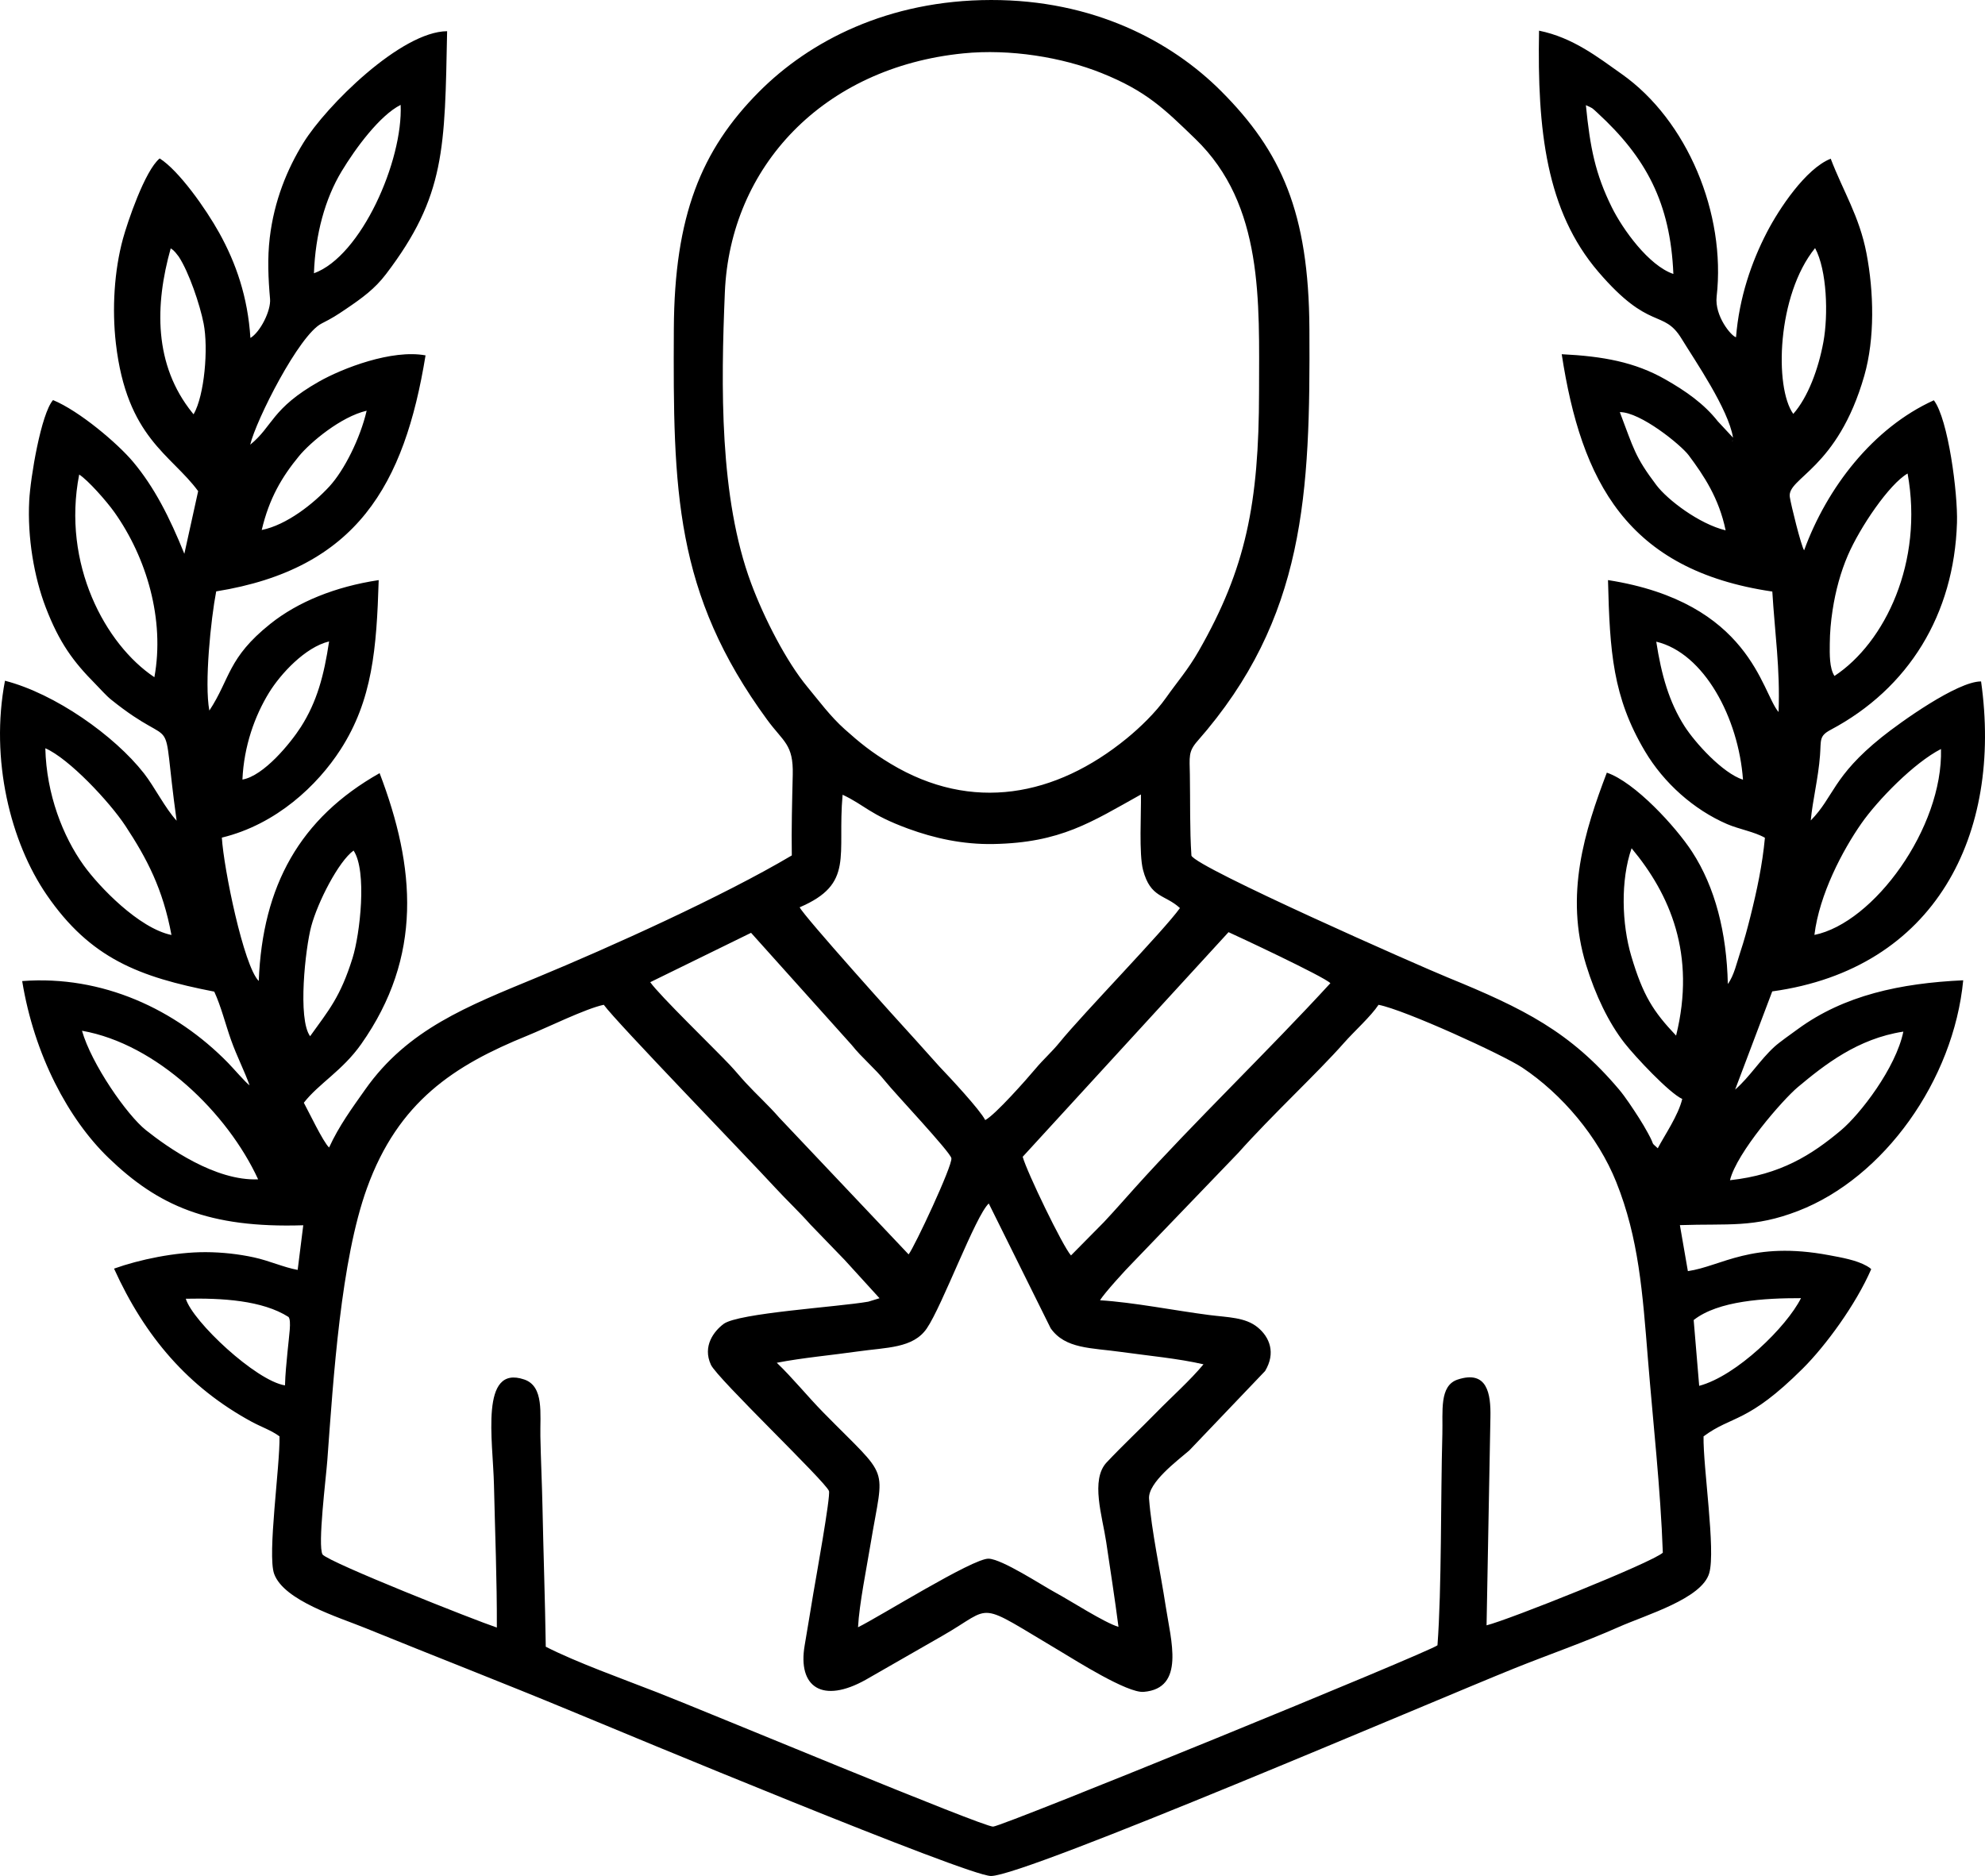 <svg xmlns="http://www.w3.org/2000/svg" xml:space="preserve" width="649.547" height="613.954" fill-rule="evenodd" clip-rule="evenodd" image-rendering="optimizeQuality" shape-rendering="geometricPrecision" text-rendering="geometricPrecision" version="1.0" viewBox="0 0 555363.28 524930.64">
  <path d="M217324.5 381320.85c7113.18-1389.87 15447.54-2136.67 22669.94-3168.49 8072.29-1153 15464.02-854.41 19290.44-6424.54 4359.94-6346.34 13637.9-31565.94 17353.15-34978.08l17316.64 34917.32c4101.74 5835.77 11390.07 5446.37 19814.26 6635.88 7277.34 1026.97 15950.68 1819.66 22943.65 3450.92-3733.35 4504.39-8912.15 9099.9-13214.25 13499.91-4724.45 4832.06-9244.35 9025.9-13874.77 13939.07-4596.81 4877.3-1195.98 15108.55-136.37 22240.47 1176.91 7920.41 2458.85 16166.87 3441.55 23782.55-3950.19-1173.03-13351.26-7273.14-17657.88-9595.94-3696.19-1993.19-14905.94-9369.73-18686.79-9481.54-4386.11-129.91-30624.28 16305.18-36528.23 19189.94 369.04-6617.14 2386.46-16497.13 3521.04-23365.04 3764.7-22790.15 5796.99-17364.14-13212.96-36716.62-4414.87-4494.69-8790.65-9906.16-13039.42-13925.83zm256531.64-11954.29c6855.63-5417.93 19865.64-6143.4 30024.83-6126.6-3993.16 7993.76-18001.07 21758.98-28484.05 24535.16l-1540.78-18408.56zM79736.61 387651.03c-8149.84-1298.74-25829.05-17883.77-27752.77-24247.88 10088.74-214.25 21409.33 428.17 28742.9 5101.25 864.1 1044.42 130.88 5292.87-278.56 9680.28-299.24 3205-627.23 6195.43-711.58 9466.36zm228039.18-23815.51c1067.69-1880.09 7374.61-8779.66 9096.03-10483.95l29568.22-30754.51c9591.09-10754.75 22072.11-22264.71 29575.01-30772.6 2909.64-3299.68 7511.62-7406.27 9672.53-10666.53 7222.08 1360.14 34826.2 13983.35 40218.28 17572.57 11145.77 7419.52 21218.03 19359.59 26288.57 32013.5 6319.84 15771.98 7365.88 30987.82 8858.83 49473.29 1434.79 17759.35 3547.54 36444.21 4172.51 54248.16-3099.98 2803.33-43197.07 18812.5-49313.98 20320.96l1080.29-58298.84c136.37-6542.82-901.59-13176.76-9147.73-10476.2-5225.34 1711.4-4123.07 8923.79-4298.86 15226.5-493.77 17710.56-174.18 43335.38-1367.57 59135.48-2468.54 1991.57-121282.06 50531.61-124316.76 50735.19-2672.13 179.03-79999.98-32101.4-93935.5-37543.24-9781.43-3819.96-22569.76-8375.72-31229.54-12790.28-198.74-13094.68-652.76-26106.32-922.59-39193.57-136.05-6584.18-459.2-13088.22-586.52-19664.97-121.5-6292.38 1090.63-14009.52-4518.93-15917.08-12494.59-4248.45-8745.73 17024.19-8465.88 29479.03 297.94 13254.64 858.93 26709.96 806.26 39930.67-6019.64-1998.36-46645.73-18077.33-48767.86-20439.56-1408.93-2520.89 976.24-21441.32 1329.12-26239.13 1718.83-23374.73 3786.67-56040.35 11105.05-76289.57 8756.39-24227.52 24426.58-34355.69 44852.25-42643.84 5540.08-2247.83 16294.51-7567.53 21397.7-8644.58 3521.04 4878.27 40148.15 42672.92 47847.52 51055.43 3212.43 3497.45 6714.73 6769.35 9935.25 10398.64l9660.25 9996.64c3394.04 3773.42 6364.44 6941.26 9707.43 10660.07l-3140.69 962.66c-8515.32 1495.21-36389.27 3156.21-40496.19 6240.03-2662.11 1998.68-5955.01 6197.37-3533.32 11423.67 1776.03 3832.24 32044.52 32653.66 33023.34 35310.6 508.64 1380.82-3741.43 24897.41-4364.14 28592.63-800.12 4751.27-1597.65 9782.07-2422.33 14540.13-2052.33 11837.95 5033.38 16451.57 17118.55 9663.15l21545.7-12355.64c14633.52-8376.37 8653.31-9950.76 33160.36 4598.42 3947.28 2343.48 18425.04 11552.93 23015.06 11170 11700.29-976.56 7611.47-14398.27 6150.19-24028.46-1376.94-9075.67-4007.06-21292.35-4645.6-30018.37-329.61-4502.45 7916.2-10630.99 11258.22-13510.9l21203.16-22215.27c3054.41-5083.47 1274.83-9483.48-2081.73-12232.84-3459-2833.06-8252.6-2760.02-13548.39-3441.55-9607.57-1236.37-21132.72-3547.54-30541.55-4125.98zm176240.5-33595.64c1862.64-7689.68 14746.3-22509.66 18994.76-26060.43 7406.6-6190.58 16714.29-13570.04 29508.76-15517.02-2097.24 10181.16-12099.38 23118.47-17447.84 27608.96-8130.13 6826.54-16874.57 12426.09-31055.68 13968.48zm-411794.21-244.95c-11957.52 500.56-25204.08-8841.38-31401.13-13771.36-5311.62-4225.19-15227.8-18497.43-17880.86-27807.7 20983.74 3706.85 40761.81 23083.57 49281.99 41579.06zm271499.3-69163.79c1931.79 855.7 26670.54 12400.23 28492.78 14277.09-17196.1 18766.29-38312.34 39039.1-54659.85 57224.04-3033.09 3373.69-5611.18 6337.62-8706.63 9640.21l-9203.63 9316.74c-2285.32-2507.32-12354.99-23367.94-13513.49-27606.7l57590.82-62851.38zm-133588.58 182.26 28163.49 31394.02c2840.81 3588.58 6460.41 6483.03 9417.88 10191.18 2544.48 3190.46 18152.3 19725.07 18464.14 21485.27 360.64 2034.88-10371.18 24933.93-11968.18 26910.31l-36239.65-38308.78c-2884.11-3334.58-6297.55-6422.93-9299.61-9673.49-1680.7-1820.3-2812.37-3258.97-4479.5-5026.27-4405.18-4669.19-19683.71-19463.97-22266.33-23154.67l28207.76-13817.57zM86765.45 289945.99c-3526.21-4768.4-1337.52-24599.47 313.46-30753.21 1826.12-6805.54 7634.74-18152.95 11842.8-21196.7 3839.99 5733 1794.45 23415.45-276.62 30052.62-3416.66 10949.94-6675.63 14626.41-11879.64 21897.29zm382173.32-169.33c-6366.7-6717-9249.52-11174.53-12536.28-22243.06-2665.99-8978.72-3039.55-21228.69 84.99-30178.33 10743.12 12890.78 18069.9 29668.4 12451.29 52421.39zM223727.4 253875.67c15388.72-6595.49 10473.61-14361.43 12016.65-31496.14 6249.07 2931.94 7512.91 5511.97 18320.66 9483.81 7285.42 2677.62 15335.73 4466.58 23879.49 4305 18822.19-356.11 27373.39-6120.46 41269.81-13863.13 91.77 5284.15-589.75 16674.86 591.04 21137.56 2092.4 7908.13 6123.05 6779.69 10318.18 10643.91-4417.78 6216.11-27248.01 29681.33-33632.48 37551.32-2237.49 2758.41-4522.81 4710.23-6799.72 7434.39-2330.56 2788.14-11318.97 12966.72-14047.98 14339.46-1433.17-2848.89-9814.39-11852.17-12835.84-15004.18l-6744.46-7516.47c-4788.44-5187.53-31118.37-34498.2-32335.36-37015.54zM12680.41 209372.1c6582.56 2846.95 17970.37 14968.95 22427.58 21744.12 5971.17 9076.64 10475.88 17601.98 12859.75 30505.03-9142.24-1888.17-20316.76-13582.96-24562.63-19502.1-5793.11-8075.52-10416.42-19824.28-10724.7-32747.05zm494956.54 52232.02c1374.36-11379.4 7934.95-23740.21 13132.17-31179.45 4594.87-6576.75 14732.73-16987.99 22282.16-20844.14 594.6 22055.63-18807.33 48659.6-35414.33 52023.59zm-36369.24-58445.23c-4268.16-6695.99-6447.49-14280.97-7878.72-23609.66 13371.95 3182.06 23015.39 21312.06 24266.3 38621.27-5706.83-1838.72-13415.25-10348.23-16387.58-15011.61zM67826.28 218131.4c408.14-9324.49 3444.78-17816.87 7446.67-24322.21 3215.02-5225.66 10101.67-12724.68 16801.21-14329.76-1423.8 9549.4-3415.37 16928.21-7887.44 23923.44-2890.58 4521.51-10396.06 13712.87-16360.44 14728.53zm445424.11-28985.26c-1441.9-2193.54-1341.72-6128.54-1315.87-8984.54 29.41-3225.36 296.33-6225.81 779.11-9387.83 841.81-5516.17 2279.82-10743.12 4269.13-15358.03 3412.46-7917.17 11603.35-19978.1 16723.66-22920.06 4502.13 24724.2-6280.1 47291.71-20456.04 56650.45zm-470056.54 343.83c-13697.68-9124.14-25927.62-31672.25-21038.03-56710.56 2471.13 1584.08 7641.53 7430.83 9853.17 10549.88 8969.03 12647.77 14148.8 29978.95 11184.87 46160.68zM269504.83 14934.05c13086.93-1312.64 27683.29 1088.69 38659.72 5494.52 12548.56 5036.62 17526.04 9980.81 26292.45 18456.06 19156.33 18520.05 17816.55 45482.39 17799.1 70763.7-21.33 31319.37-3746.28 49524.03-16822.22 72404.98-3090.61 5407.59-5999.93 8648.14-9193.94 13179.35-2930.97 4157.65-7353.92 8407.07-11014.57 11398.15-19853.37 16221.16-43288.52 20787.59-66065.1 7062.44-5418.58-3265.75-8624.23-5889.73-12772.5-9593.68-4117.58-3676.48-7185.89-7898.75-10493.65-11887.07-5828.98-7027.54-12054.79-19092.35-15745.48-29006.59-8910.21-23933.78-8441.97-55242.49-7350.37-81381.77 1471.3-35233.36 27545.63-62962.54 66706.56-66890.11zM484889.78 123130.8c-.65-141.86-191.95 466.95-259.17 340.92l259.17-340.92zM73226.76 148298.04c2093.37-8886.95 5658.68-14874.27 10425.79-20669.32 3215.67-3908.82 11752.64-11038.8 18929.8-12705.29-1805.12 7756.57-6275.25 16677.45-10426.43 21190.24-4422.63 4807.5-11930.7 10780.93-18929.16 12184.37zm409569.97 99.85c-7421.14-1795.42-16263.82-8541.5-19363.47-12643.24-6060.03-8019.29-6331.8-10177.29-10241.27-20439.56 5788.91-34.9 17131.8 9214.3 19262.97 12068.04 4271.72 5721.05 8482.04 12020.86 10341.77 21014.77zm18925.6-32581.92c-5330.68-7412.09-4575.16-33245.35 6103.01-46397.87 3338.46 6198.34 3717.19 18684.85 2325.06 26269.18-1393.1 7587.24-4319.87 15459.82-8428.07 20128.69zm-447556.25 111.16c-113.75-131.52-265.95-310.87-336.72-398.44-10850.41-13447.89-10516.59-30210.64-6066.49-46036.91 943.27 715.45 477.62 255.93 1289.05 1105.5 52.67 55.26 917.75 1149.44 949.41 1197.27 2856.97 4349.92 5942.73 13450.47 6975.52 18763.7 1340.75 6899.58 255.61 20010.09-2810.76 25368.89zm389533.7-86500.79c2028.41 936.49 1526.56 581.35 3229.56 2146.69 13568.1 12470.68 20419.2 25168.21 21246.46 45084.92-6957.1-2366.43-14230.56-12603.82-17219.69-18649.63-4615.55-9336.45-6081.36-16670.98-7256.33-28581.97zM87833.46 76467.6c391.66-10929.9 3125.83-20866.12 7724.25-28497.3 3920.13-6504.36 10679.78-15668.57 16533.65-18625.07 694.45 15599.74-11026.52 42333.94-24257.9 47122.38zm-17825.92 47957.72c1604.76-6822.99 13657.29-30698.6 19961.62-33896.49 2991.72-1517.84 4196.1-2286.61 6788.73-4042.93 4601.98-3117.1 8085.54-5642.84 11242.71-9789.83 16675.19-21904.72 16431.53-35233.69 17094.63-67966.52-12883.67 102.44-33796.32 20838.33-40228.62 31257.33-4507.62 7301.25-8160.51 16134.56-9398.49 26574.56-672.15 5665.79-415.89 11402.02 86.28 17072.34 291.48 3286.44-2727.39 9270.53-5493.23 10935.4-734.52-11512.54-4045.19-20978.25-8713.42-29390.49-3768.25-6790.35-11307.66-17463.02-16675.51-20847.05-4157.32 3407.29-9044.97 17979.42-10275.52 22485.74-2422.66 8868.53-3092.87 19608.42-1977.03 29266.08 3058.61 26471.48 15490.84 31063.11 23019.59 41347.69l-3863.26 17527.33c-4144.08-10257.1-8402.87-18638.32-14326.53-25711.43-4346.37-5189.79-15077.85-14281.61-22414.01-17298.86-3341.05 3842.25-6319.84 21577.37-6662.06 28188.37-529.97 10240.62 1360.14 21343.41 4633.65 29858.73 3785.7 9847.03 7686.77 15149.27 13877.35 21382.19 1228.62 1237.02 2929.68 3201.45 4402.92 4387.41 19560.91 15747.1 13654.7 331.55 18330.04 33880.66-3215.02-3486.47-6192.85-9480.9-9129.96-13239.13-8257.77-10566.03-24879.64-22314.48-38896.59-25924.71-4208.38 22048.2 1549.5 45183.48 11685.75 59935.27 12216.68 17779.71 25811.93 22959.16 46866.76 27056.7 1904 4103.04 3149.42 9187.15 4714.11 13581.99 1610.26 4521.84 3753.71 8656.86 5167.81 12641.3-1200.83-875.09-4418.75-4649.48-6050.98-6317.91-14562.75-14886.23-35073.73-24571.03-57570.14-22860.92 3380.15 20723.61 12939.57 38649.06 24168.06 49476.85 13842.45 13349 27969.6 19697.93 54473.71 18851.92l-1565.34 12491.36c-3958.91-715.45-7920.41-2569.04-12254.49-3506.18-4290.46-927.76-8861.74-1442.22-13470.18-1460.96-8547.64-34.25-18597.6 2081.41-25650.68 4608.76 8638.77 19063.26 20765.94 33221.76 38537.9 42867.78 2541.57 1379.53 5500.98 2391.31 7755.28 4068.46 174.82 8177.31-3452.86 33137.09-1492.31 38490.72 2749.36 7507.42 18074.42 12117.15 25524.32 15151.86 19177.34 7811.83 38759.58 15399.07 57994.43 23389.92 13901.27 5775.01 110476.25 45984.89 117036.2 45981.66 9682.54-4.52 123938.03-49050.93 146326.51-58059.06 9494.15-3820.28 19811.36-7392.7 29152.01-11549.38 7887.12-3509.73 23436.45-7969.85 25479.73-15169.63 1824.5-6429.72-1756.64-29603.77-1601.85-38236.07 8087.15-5992.49 12240.92-3507.15 27793.16-19015.11 6366.38-6347.96 14819.98-17862.44 19118.2-27775.06-369.36-330.91-433.67-427.2-1234.11-882.85-2941.96-1676.18-7229.51-2395.51-10551.17-3019.51-21631.98-4061.67-30038.73 3071.54-39511.55 4458.18l-2233.29-12875.91c13616.89-470.18 20641.85 834.7 33073.75-3966.34 24027.82-9278.93 43501.16-36553.43 46195.26-64540.81-17571.6 815.63-33305.13 4181.88-46252.46 13640.48-1965.4 1435.76-5178.8 3686.49-6575.46 4965.85-4071.69 3728.18-6871.78 8404.16-10986.78 11982.4l10384.1-27480.03c45675.96-6311.44 64471.65-43963.26 58426.16-86734.1-6646.23-24.88-22653.14 11466.98-27787.02 15588.43-13774.59 11057.87-13341.89 16687.46-19861.12 23308.81 532.23-5782.45 2089.49-11673.79 2587.46-18210.79 326.38-4281.74-311.84-5401.13 2976.53-7147.75 21813.27-11585.57 34538.92-32247.46 35343.88-57945.64 257.87-8239.03-2459.17-29034.38-6470.11-34260.36-17081.06 7738.47-29930.47 24521.27-36297.82 41982.35-829.2-1212.78-3693.6-12756.67-4006.41-14933.73-777.18-5398.54 13339.63-7683.54 20850.28-33950.46 2972.98-10397.35 2680.85-23416.09 599.77-34245.82-1990.6-10356.96-6509.53-17305-10002.78-26451.76-7017.2 2785.23-14470.33 14063.16-17843.7 20572.7-4321.48 8338.56-7747.52 18224.04-8650.08 29383.06-1290.34-269.83-6042.26-5923.34-5420.19-11396.53 2635.29-23183.43-8188.3-49303.31-26592.66-62272.29-6546.7-4613.61-13565.19-10177.61-23094.56-12110.05-536.11 27887.52 2028.09 50465.04 16573.07 67458.53 14429.29 16858.41 18154.24 10294.27 23309.13 18741.41 3713.32 6084.59 13091.13 19661.09 14391.48 27685.55l-4268.49-4587.76c-3874.89-4916.4-8953.52-8462.65-14692.98-11728.08-8535.36-4856.62-17439.76-6470.76-28971.04-7039.5 5452.83 35559.1 18229.54 60444.23 58920.26 66409.91 704.14 11655.37 2221.33 21580.6 1747.6 33709.39-4798.78-5561.73-7815.06-30659.82-47719.23-36917.62 489.9 20127.07 1349.8 32724.43 10315.59 47851.08 5314.52 8966.77 13729.67 16415.7 22987.92 20416.29 3309.06 1430.26 7725.55 2169.31 10599.64 3838.7-706.41 7569.14-2239.11 14727.56-4038.08 21935.1-891.57 3573.39-1759.87 6780.98-2846.3 10040.27-953.94 2860.52-1771.83 6643.96-3493.9 8932.19-318.3-14366.6-3544.31-27074.8-10006.99-37003.9-4561.59-7008.15-15997.54-19475.93-23846.85-22124.79-6186.38 16257.68-11856.05 34115.27-5797.31 53797.68 2606.53 8468.47 6298.19 16155.56 10731.16 21843.97 2941.96 3775.04 12580.55 14058.64 16167.52 15655.65-1113.9 4642.37-4926.74 10131.07-6850.13 13803.35-2250.09-2080.76-530.29-221.03-2727.39-4204.5-843.1-1528.5-1509.76-2697.98-2512.49-4259.76-1733.38-2699.27-3852.59-5920.43-5585.97-7974.37-13622.06-16137.46-26652.76-22659.28-47966.12-31365.26-7885.83-3221.16-70150.37-30668.23-71681.77-34072.29-494.1-7368.14-308.93-15214.55-435.61-22638.27-85.31-4995.58-479.88-6461.38 2105.32-9401.4C365279 172952.8 366586.79 138084.6 366345.4 92017.31c-170.95-32614.56-7902.63-49675.91-24644.71-66467.43C327630.42 11438.24 305784.83-46.18 277251.98.35c-28839.84 46.86-50818.89 11519.97-64927.29 25719.18-16151.68 16255.74-23642.3 34730.22-23798.06 66297.77-222.65 45140.5 161.25 73936.39 26115.37 109386.27 4572.57 6246.17 7356.83 6807.15 7153.25 15381.94-174.82 7348.11-389.4 15257.85-263.37 22574.93-19247.46 11422.71-50910.99 25700.76-71309.5 34145.64-19396.11 8029.95-36124.61 14457.08-48028.81 31328.74-3640.61 5159.74-7323.87 10146.26-10121.06 16256.71-1683.93-1577.3-5711.03-10057.4-7067.29-12530.46 4219.69-5410.18 10803.23-8961.92 16046.34-16403.42 17290.14-24540.01 15208.73-49483.31 5155.21-75822.29-22327.08 12605.11-32772.58 31523.28-33815.06 58161.18-4225.83-4212.26-9801.14-31459.3-10324-40120.36 15287.26-3698.77 26781.05-14671.98 33200.43-24629.52 8941.56-13870.24 10094.56-28264.31 10683.34-47422.26-12128.46 1817.72-22607.25 6087.18-30294.66 12217.65-11995 9566.53-11211.04 15359.96-17083 24283.75-1440.6-7518.73 423-25648.41 1913.69-33349.08 39380.67-6336 52661.81-29825.45 58571.9-66038.28-9404.63-1746.95-23231.9 3602.48-29807.35 7330.66-13336.4 7561.06-12867.19 12494.59-19244.55 17656.27z"/>
</svg>
